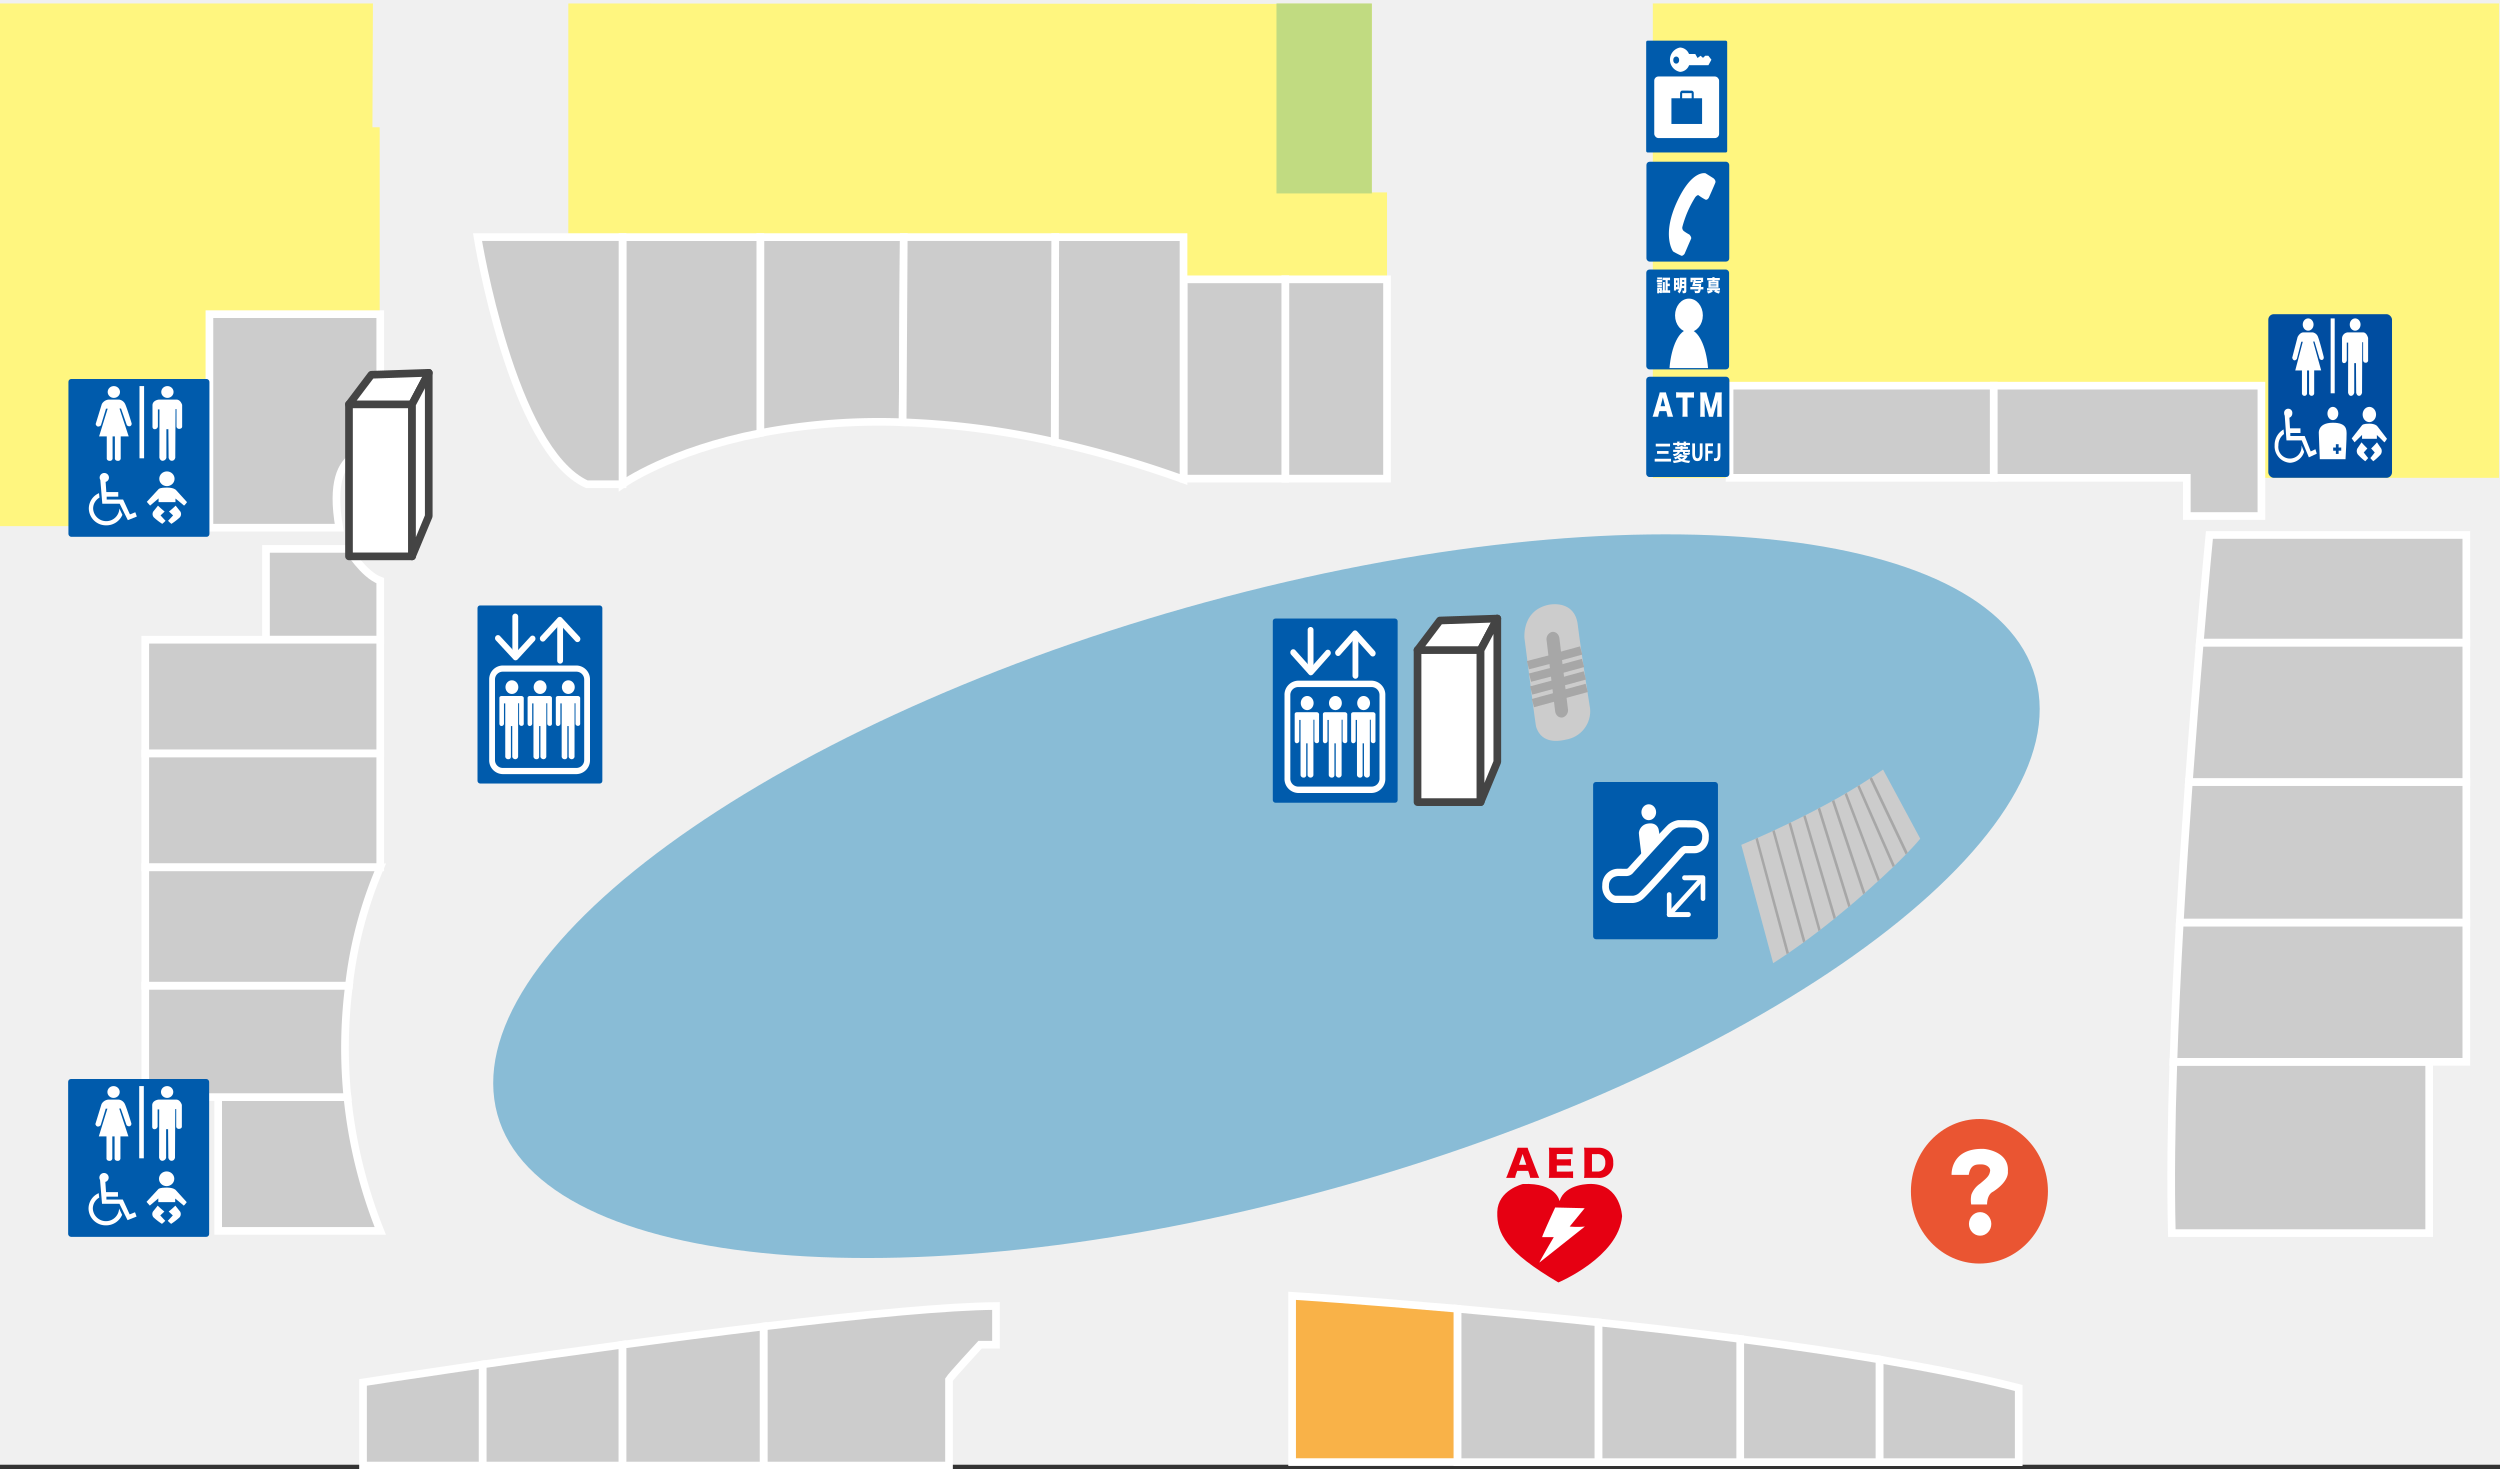 <svg xmlns="http://www.w3.org/2000/svg" width="326" height="191.613" viewBox="0 0 326 191.613">
  <rect x="0" y="0" width="326" height="191.613" fill="#333333" stroke="none"/>
  <g id="グループ_781" data-name="グループ 781" transform="translate(0 -1248.938)">
    <rect id="長方形_1500" data-name="長方形 1500" width="326" height="191" transform="translate(0 1248.938)" fill="#f0f0f0"/>
    <rect id="長方形_1501" data-name="長方形 1501" width="110.351" height="61.859" transform="translate(215.53 1249.389)" fill="#fff67f"/>
    <path id="パス_1258" data-name="パス 1258" d="M334.393,1285.242H227.634v-35.975l104.764.064-.041,24.577h2.037Z" transform="translate(-153.526 0.121)" fill="#fff67f"/>
    <path id="パス_1259" data-name="パス 1259" d="M44.213,1308.212l-2.078,9.215H0v-68.159H48.63l-.065,16.142h.947v40.984Z" transform="translate(0 0.121)" fill="#fff67f"/>
    <rect id="長方形_1502" data-name="長方形 1502" width="12.437" height="24.774" transform="translate(166.452 1249.389)" fill="#c1db81"/>
    <rect id="長方形_1503" data-name="長方形 1503" width="13.267" height="25.989" transform="translate(167.601 1285.363)" fill="#ccc" stroke="#fff" stroke-miterlimit="10" stroke-width="1"/>
    <rect id="長方形_1504" data-name="長方形 1504" width="13.267" height="25.989" transform="translate(154.334 1285.363)" fill="#ccc" stroke="#fff" stroke-miterlimit="10" stroke-width="1"/>
    <path id="パス_1266" data-name="パス 1266" d="M422.45,1343.015a138.513,138.513,0,0,1,16.8,4.889V1316.3H422.52Z" transform="translate(-284.918 -36.44)" fill="#ccc" stroke="#fff" stroke-miterlimit="10" stroke-width="1"/>
    <path id="パス_1267" data-name="パス 1267" d="M323.084,1340.443a82.461,82.461,0,0,0-18.567,1.408V1316.3h18.712Z" transform="translate(-205.379 -36.44)" fill="#ccc" stroke="#fff" stroke-miterlimit="10" stroke-width="1"/>
    <path id="パス_1268" data-name="パス 1268" d="M267.316,1341.851c-11.907,2.34-17.969,6.674-17.969,6.674V1316.3h17.97Z" transform="translate(-168.17 -36.44)" fill="#ccc" stroke="#fff" stroke-miterlimit="10" stroke-width="1"/>
    <path id="パス_1269" data-name="パス 1269" d="M210.172,1348.525h-4.653c-9.8-4.427-14.257-32.229-14.257-32.229h18.91Z" transform="translate(-128.995 -36.44)" fill="#ccc" stroke="#fff" stroke-miterlimit="10" stroke-width="1"/>
    <path id="パス_1270" data-name="パス 1270" d="M361.549,1340.443a107.875,107.875,0,0,1,19.827,2.573l.07-26.719H361.694Z" transform="translate(-243.844 -36.44)" fill="#ccc" stroke="#fff" stroke-miterlimit="10" stroke-width="1"/>
    <rect id="長方形_1505" data-name="長方形 1505" width="34.454" height="12.017" transform="translate(225.533 1299.23)" fill="#ccc" stroke="#fff" stroke-miterlimit="10" stroke-width="1"/>
    <path id="パス_1271" data-name="パス 1271" d="M833.489,1375.92h-9.727v-4.983H798.589V1358.92h34.9Z" transform="translate(-538.602 -59.69)" fill="#ccc" stroke="#fff" stroke-miterlimit="10" stroke-width="1"/>
    <path id="パス_1272" data-name="パス 1272" d="M869.743,1575.237c-.172-6.59-.071-14.274.2-22.334H903.3v22.334Z" transform="translate(-586.535 -165.499)" fill="#ccc" stroke="#fff" stroke-miterlimit="10" stroke-width="1"/>
    <path id="パス_1273" data-name="パス 1273" d="M870.533,1531.1c.2-5.949.492-12.1.834-18.17h37.367v18.17Z" transform="translate(-587.125 -143.695)" fill="#ccc" stroke="#fff" stroke-miterlimit="10" stroke-width="1"/>
    <path id="パス_1274" data-name="パス 1274" d="M873.095,1490.94c.356-6.308.766-12.524,1.183-18.323h36.183v18.323Z" transform="translate(-588.852 -121.707)" fill="#ccc" stroke="#fff" stroke-miterlimit="10" stroke-width="1"/>
    <path id="パス_1275" data-name="パス 1275" d="M876.729,1450.8c.49-6.81.99-13.045,1.423-18.177h34.76V1450.8Z" transform="translate(-591.303 -99.894)" fill="#ccc" stroke="#fff" stroke-miterlimit="10" stroke-width="1"/>
    <path id="パス_1276" data-name="パス 1276" d="M915.86,1401.756v14.032H881.1c.721-8.544,1.258-14.032,1.258-14.032Z" transform="translate(-594.251 -83.055)" fill="#ccc" stroke="#fff" stroke-miterlimit="10" stroke-width="1"/>
    <path id="パス_1277" data-name="パス 1277" d="M752.807,1638.283c6.7,1.127,12.913,2.366,18.159,3.717v9.672H752.807Z" transform="translate(-507.725 -212.071)" fill="#ccc" stroke="#fff" stroke-miterlimit="10" stroke-width="1"/>
    <path id="パス_1278" data-name="パス 1278" d="M697.029,1632.406c6.207.806,12.365,1.7,18.159,2.671v13.389H697.029Z" transform="translate(-470.106 -208.865)" fill="#ccc" stroke="#fff" stroke-miterlimit="10" stroke-width="1"/>
    <path id="パス_1279" data-name="パス 1279" d="M640.226,1627.645c6.005.635,12.274,1.357,18.493,2.164v16.06H640.226Z" transform="translate(-431.796 -206.268)" fill="#ccc" stroke="#fff" stroke-miterlimit="10" stroke-width="1"/>
    <path id="パス_1280" data-name="パス 1280" d="M583.753,1623.734c5.535.488,11.8,1.081,18.385,1.778v18.224H583.753Z" transform="translate(-393.708 -204.135)" fill="#ccc" stroke="#fff" stroke-miterlimit="10" stroke-width="1"/>
    <path id="パス_1281" data-name="パス 1281" d="M517.548,1620.021s8.852.568,21.554,1.688v20H517.548Z" transform="translate(-349.056 -202.11)" fill="#f9b248" stroke="#fff" stroke-miterlimit="10" stroke-width="1"/>
    <path id="パス_1282" data-name="パス 1282" d="M323.9,1623.673c-5.4.481-11.608,1.163-18.057,1.943v18.139h24.183v-11.211c.26-.44,4.047-4.55,4.047-4.55h2.079v-5.049C333.028,1622.967,328.8,1623.237,323.9,1623.673Z" transform="translate(-206.274 -203.704)" fill="#ccc" stroke="#fff" stroke-miterlimit="10" stroke-width="1"/>
    <path id="パス_1283" data-name="パス 1283" d="M249.287,1631.2c6.027-.82,12.326-1.642,18.413-2.378v18.139H249.287Z" transform="translate(-168.13 -206.91)" fill="#ccc" stroke="#fff" stroke-miterlimit="10" stroke-width="1"/>
    <path id="パス_1284" data-name="パス 1284" d="M193.215,1649.814H211.47v-15.761c-6.628.9-12.927,1.8-18.255,2.577Z" transform="translate(-130.312 -209.764)" fill="#ccc" stroke="#fff" stroke-miterlimit="10" stroke-width="1"/>
    <path id="パス_1285" data-name="パス 1285" d="M145.4,1642.062s6.327-.987,15.594-2.339v13.183H145.4Z" transform="translate(-98.062 -212.857)" fill="#ccc" stroke="#fff" stroke-miterlimit="10" stroke-width="1"/>
    <path id="パス_1286" data-name="パス 1286" d="M100.814,1366.252H83.884v-27.845H106.16v18.075S98.735,1354.43,100.814,1366.252Z" transform="translate(-56.575 -48.501)" fill="#ccc" stroke="#fff" stroke-miterlimit="10" stroke-width="1"/>
    <path id="パス_1287" data-name="パス 1287" d="M121.44,1409.9v7.694h-14.9v-11.837h10.693S119.262,1409.1,121.44,1409.9Z" transform="translate(-71.855 -85.239)" fill="#ccc" stroke="#fff" stroke-miterlimit="10" stroke-width="1"/>
    <rect id="長方形_1506" data-name="長方形 1506" width="30.642" height="14.84" transform="translate(18.943 1332.358)" fill="#ccc" stroke="#fff" stroke-miterlimit="10" stroke-width="1"/>
    <rect id="長方形_1507" data-name="長方形 1507" width="30.642" height="14.84" transform="translate(18.943 1347.198)" fill="#ccc" stroke="#fff" stroke-miterlimit="10" stroke-width="1"/>
    <path id="パス_1288" data-name="パス 1288" d="M104.238,1563.01a64.208,64.208,0,0,0,4.281,17.447H87.381V1563.01Z" transform="translate(-58.933 -171.013)" fill="#ccc" stroke="#fff" stroke-miterlimit="10" stroke-width="1"/>
    <path id="パス_1289" data-name="パス 1289" d="M84.548,1545.575a64.455,64.455,0,0,1,.2-14.529H58.186v14.529Z" transform="translate(-39.243 -153.578)" fill="#ccc" stroke="#fff" stroke-miterlimit="10" stroke-width="1"/>
    <path id="パス_1290" data-name="パス 1290" d="M84.747,1512.529a54.636,54.636,0,0,1,4.082-15.431H58.186v15.429Z" transform="translate(-39.243 -135.06)" fill="#ccc" stroke="#fff" stroke-miterlimit="10" stroke-width="1"/>
    <path id="パス_1455" data-name="パス 1455" d="M103.853-7.383c57.357-4.077,102.935,10.235,101.8,31.967S157.109,67.24,99.752,71.318-3.183,61.083-2.051,39.35,46.5-3.305,103.853-7.383Z" transform="translate(59.187 1353.225) rotate(-10.665)" fill="#89bcd6"/>
    <g id="グループ_611" data-name="グループ 611" transform="translate(8.886 1389.638)">
      <rect id="長方形_1511" data-name="長方形 1511" width="18.386" height="20.584" rx="0.371" transform="translate(0 0)" fill="#005bac"/>
      <ellipse id="楕円形_204" data-name="楕円形 204" cx="0.803" cy="0.772" rx="0.803" ry="0.772" transform="translate(5.119 0.926)" fill="#fff"/>
      <ellipse id="楕円形_205" data-name="楕円形 205" cx="0.803" cy="0.772" rx="0.803" ry="0.772" transform="translate(12.104 0.926)" fill="#fff"/>
      <path id="パス_1298" data-name="パス 1298" d="M48.111,1555.577s-.578-1.931-.835-2.487a1.028,1.028,0,0,0-.787-.6h-1.4a1.14,1.14,0,0,0-.867.587l-.8,2.6s.064.278.289.325a.464.464,0,0,0,.4-.17l.659-2.163h.22l-1.12,3.615h1v2.912s.024.278.385.278a.333.333,0,0,0,.374-.3v-2.889h.3v2.912s.024.278.386.278a.333.333,0,0,0,.374-.3v-2.889h1.04l-1.2-3.634.2,0,.755,2.163a.417.417,0,0,0,.434.139A.339.339,0,0,0,48.111,1555.577Z" transform="translate(-39.871 -1549.8)" fill="#fff"/>
      <path id="パス_1299" data-name="パス 1299" d="M66.693,1552.488H64.4s-.835.077-.835.756v2.75s-.032.355.306.355a.418.418,0,0,0,.4-.34v-2.24h.209l-.016,6.287s.1.448.466.41a.528.528,0,0,0,.45-.394v-3.723h.257l.032,3.723s.08.4.434.394.434-.394.434-.394l.032-6.349h.128v2.3a.347.347,0,0,0,.4.278c.353-.031.337-.293.337-.293v-2.827S67.239,1552.488,66.693,1552.488Z" transform="translate(-52.605 -1549.8)" fill="#fff"/>
      <path id="パス_1300" data-name="パス 1300" d="M45.382,1589.826a2.275,2.275,0,0,1-2.107,1.372A2.236,2.236,0,0,1,41,1589a2.2,2.2,0,0,1,1.327-2l.065.581a1.642,1.642,0,0,0-.83,1.418,1.712,1.712,0,0,0,3.422,0Z" transform="translate(-38.341 -1572.112)" fill="#fff"/>
      <path id="パス_1301" data-name="パス 1301" d="M49.493,1584.718l-.7.28-.891-1.937H45.762v-.377h1.509v-.594H45.714l-.091-1.329a.585.585,0,0,0,.435-.557.606.606,0,0,0-1.212,0,.562.562,0,0,0,.087.3l.257,3.108h2.27l1.058,2.136,1.176-.469C49.684,1585.244,49.493,1584.718,49.493,1584.718Z" transform="translate(-40.773 -1567.34)" fill="#fff"/>
      <ellipse id="楕円形_206" data-name="楕円形 206" cx="0.998" cy="0.96" rx="0.998" ry="0.96" transform="translate(11.845 12.053)" fill="#fff"/>
      <path id="パス_1302" data-name="パス 1302" d="M61.993,1587.291l-.428-.488s1.49-1.615,1.537-1.661.206-.2,1.085-.2c.9,0,1.165.3,1.165.3l1.458,1.6s-.364.5-.4.442-1.109-.914-1.109-.914v.472H63.1v-.488Z" transform="translate(-51.344 -1570.781)" fill="#fff"/>
      <path id="パス_1303" data-name="パス 1303" d="M65.188,1592.367a11.346,11.346,0,0,1-.871-.772s-.539.681-.618.772a.656.656,0,0,0,.064.747,7.586,7.586,0,0,0,1.109.859s.475-.4.428-.417-.649-.686-.649-.686Z" transform="translate(-52.638 -1575.08)" fill="#fff"/>
      <path id="パス_1304" data-name="パス 1304" d="M69.226,1592.367a11.4,11.4,0,0,0,.871-.772s.539.681.618.772a.656.656,0,0,1-.063.747,7.606,7.606,0,0,1-1.109.859s-.475-.4-.428-.417.65-.686.65-.686Z" transform="translate(-56.116 -1575.08)" fill="#fff"/>
      <rect id="長方形_1512" data-name="長方形 1512" width="0.6" height="9.419" transform="translate(9.267 0.926)" fill="#fff"/>
    </g>
    <g id="グループ_658" data-name="グループ 658" transform="translate(8.923 1298.357)">
      <rect id="長方形_1511-2" data-name="長方形 1511" width="18.386" height="20.584" rx="0.371" transform="translate(0 0)" fill="#005bac"/>
      <ellipse id="楕円形_204-2" data-name="楕円形 204" cx="0.803" cy="0.772" rx="0.803" ry="0.772" transform="translate(5.119 0.926)" fill="#fff"/>
      <ellipse id="楕円形_205-2" data-name="楕円形 205" cx="0.803" cy="0.772" rx="0.803" ry="0.772" transform="translate(12.104 0.926)" fill="#fff"/>
      <path id="パス_1298-2" data-name="パス 1298" d="M48.111,1555.577s-.578-1.931-.835-2.487a1.028,1.028,0,0,0-.787-.6h-1.4a1.14,1.14,0,0,0-.867.587l-.8,2.6s.064.278.289.325a.464.464,0,0,0,.4-.17l.659-2.163h.22l-1.12,3.615h1v2.912s.024.278.385.278a.333.333,0,0,0,.374-.3v-2.889h.3v2.912s.024.278.386.278a.333.333,0,0,0,.374-.3v-2.889h1.04l-1.2-3.634.2,0,.755,2.163a.417.417,0,0,0,.434.139A.339.339,0,0,0,48.111,1555.577Z" transform="translate(-39.871 -1549.8)" fill="#fff"/>
      <path id="パス_1299-2" data-name="パス 1299" d="M66.693,1552.488H64.4s-.835.077-.835.756v2.75s-.032.355.306.355a.418.418,0,0,0,.4-.34v-2.24h.209l-.016,6.287s.1.448.466.41a.528.528,0,0,0,.45-.394v-3.723h.257l.032,3.723s.08.4.434.394.434-.394.434-.394l.032-6.349h.128v2.3a.347.347,0,0,0,.4.278c.353-.031.337-.293.337-.293v-2.827S67.239,1552.488,66.693,1552.488Z" transform="translate(-52.605 -1549.8)" fill="#fff"/>
      <path id="パス_1300-2" data-name="パス 1300" d="M45.382,1589.826a2.275,2.275,0,0,1-2.107,1.372A2.236,2.236,0,0,1,41,1589a2.2,2.2,0,0,1,1.327-2l.065.581a1.642,1.642,0,0,0-.83,1.418,1.712,1.712,0,0,0,3.422,0Z" transform="translate(-38.341 -1572.112)" fill="#fff"/>
      <path id="パス_1301-2" data-name="パス 1301" d="M49.493,1584.718l-.7.28-.891-1.937H45.762v-.377h1.509v-.594H45.714l-.091-1.329a.585.585,0,0,0,.435-.557.606.606,0,0,0-1.212,0,.562.562,0,0,0,.087.3l.257,3.108h2.27l1.058,2.136,1.176-.469C49.684,1585.244,49.493,1584.718,49.493,1584.718Z" transform="translate(-40.773 -1567.34)" fill="#fff"/>
      <ellipse id="楕円形_206-2" data-name="楕円形 206" cx="0.998" cy="0.96" rx="0.998" ry="0.96" transform="translate(11.845 12.053)" fill="#fff"/>
      <path id="パス_1302-2" data-name="パス 1302" d="M61.993,1587.291l-.428-.488s1.49-1.615,1.537-1.661.206-.2,1.085-.2c.9,0,1.165.3,1.165.3l1.458,1.6s-.364.5-.4.442-1.109-.914-1.109-.914v.472H63.1v-.488Z" transform="translate(-51.344 -1570.781)" fill="#fff"/>
      <path id="パス_1303-2" data-name="パス 1303" d="M65.188,1592.367a11.346,11.346,0,0,1-.871-.772s-.539.681-.618.772a.656.656,0,0,0,.064.747,7.586,7.586,0,0,0,1.109.859s.475-.4.428-.417-.649-.686-.649-.686Z" transform="translate(-52.638 -1575.08)" fill="#fff"/>
      <path id="パス_1304-2" data-name="パス 1304" d="M69.226,1592.367a11.4,11.4,0,0,0,.871-.772s.539.681.618.772a.656.656,0,0,1-.063.747,7.606,7.606,0,0,1-1.109.859s-.475-.4-.428-.417.65-.686.65-.686Z" transform="translate(-56.116 -1575.08)" fill="#fff"/>
      <rect id="長方形_1512-2" data-name="長方形 1512" width="0.6" height="9.419" transform="translate(9.267 0.926)" fill="#fff"/>
    </g>
    <g id="グループ_613" data-name="グループ 613" transform="translate(62.267 1320.64)">
      <rect id="長方形_1513" data-name="長方形 1513" width="16.278" height="23.222" rx="0.337" transform="translate(0 7.247)" fill="#005bac"/>
      <g id="グループ_612" data-name="グループ 612" transform="translate(1.523 8.307)">
        <path id="パス_1305" data-name="パス 1305" d="M207.342,1442.795h-9.661a1.8,1.8,0,0,1-1.743-1.854v-10.453a1.8,1.8,0,0,1,1.743-1.854h9.661a1.8,1.8,0,0,1,1.743,1.854v10.453A1.8,1.8,0,0,1,207.342,1442.795Zm-9.661-13.356a1.019,1.019,0,0,0-.985,1.049v10.453a1.019,1.019,0,0,0,.985,1.049h9.661a1.02,1.02,0,0,0,.985-1.049v-10.453a1.02,1.02,0,0,0-.985-1.049Z" transform="translate(-195.939 -1421.86)" fill="#fff"/>
        <path id="パス_1306" data-name="パス 1306" d="M200.969,1420.487a.369.369,0,0,1-.27-.12l-2.3-2.484a.421.421,0,0,1,0-.57.363.363,0,0,1,.536,0l2.029,2.192,1.948-2.124a.363.363,0,0,1,.536-.007.422.422,0,0,1,.006.57l-2.218,2.418a.367.367,0,0,1-.27.121Z" transform="translate(-197.525 -1414.386)" fill="#fff"/>
        <path id="パス_1307" data-name="パス 1307" d="M205.609,1415.013a.392.392,0,0,1-.379-.4v-5.124a.379.379,0,1,1,.757,0v5.124A.392.392,0,0,1,205.609,1415.013Z" transform="translate(-202.206 -1409.083)" fill="#fff"/>
        <path id="パス_1308" data-name="パス 1308" d="M221.149,1413.618a.366.366,0,0,1-.27-.12l-2.029-2.192-1.948,2.124a.363.363,0,0,1-.536.007.422.422,0,0,1-.007-.57l2.218-2.418a.368.368,0,0,1,.27-.121h0a.367.367,0,0,1,.27.12l2.3,2.484a.421.421,0,0,1,0,.57A.367.367,0,0,1,221.149,1413.618Z" transform="translate(-209.639 -1409.897)" fill="#fff"/>
        <path id="パス_1309" data-name="パス 1309" d="M223.57,1416.753a.392.392,0,0,1-.379-.4v-5.124a.38.38,0,1,1,.758,0v5.124A.391.391,0,0,1,223.57,1416.753Z" transform="translate(-214.319 -1410.22)" fill="#fff"/>
        <ellipse id="楕円形_207" data-name="楕円形 207" cx="0.839" cy="0.892" rx="0.839" ry="0.892" transform="translate(2.122 8.701)" fill="#fff"/>
        <path id="パス_1310" data-name="パス 1310" d="M202.88,1440.1h-2.488s-.365-.029-.365.259v3.368s.013.295.284.287a.321.321,0,0,0,.311-.266v-2.677h.169v6.958a.383.383,0,0,0,.406.317.311.311,0,0,0,.331-.338v-3.987h.176v4.023a.424.424,0,0,0,.406.3.377.377,0,0,0,.358-.309v-6.987h.129v2.705a.314.314,0,0,0,.338.245.276.276,0,0,0,.27-.3c-.007-.029,0-3.375,0-3.375A.344.344,0,0,0,202.88,1440.1Z" transform="translate(-198.696 -1429.353)" fill="#fff"/>
        <ellipse id="楕円形_208" data-name="楕円形 208" cx="0.839" cy="0.892" rx="0.839" ry="0.892" transform="translate(5.801 8.701)" fill="#fff"/>
        <path id="パス_1311" data-name="パス 1311" d="M214.181,1440.1h-2.489s-.365-.029-.365.259v3.368s.013.295.284.287a.32.32,0,0,0,.311-.266v-2.677h.169v6.958a.383.383,0,0,0,.406.317.311.311,0,0,0,.331-.338v-3.987H213v4.023a.424.424,0,0,0,.406.3.377.377,0,0,0,.358-.309v-6.987h.129v2.705a.313.313,0,0,0,.338.245.276.276,0,0,0,.271-.3c-.007-.029,0-3.375,0-3.375A.344.344,0,0,0,214.181,1440.1Z" transform="translate(-206.318 -1429.353)" fill="#fff"/>
        <ellipse id="楕円形_209" data-name="楕円形 209" cx="0.839" cy="0.892" rx="0.839" ry="0.892" transform="translate(9.48 8.701)" fill="#fff"/>
        <path id="パス_1312" data-name="パス 1312" d="M225.48,1440.1h-2.489s-.365-.029-.365.259v3.368s.014.295.284.287a.32.32,0,0,0,.311-.266v-2.677h.169v6.958a.383.383,0,0,0,.406.317.311.311,0,0,0,.331-.338v-3.987h.176v4.023a.423.423,0,0,0,.406.3.378.378,0,0,0,.358-.309v-6.987h.128v2.705a.314.314,0,0,0,.338.245.276.276,0,0,0,.271-.3c-.007-.029,0-3.375,0-3.375A.344.344,0,0,0,225.48,1440.1Z" transform="translate(-213.938 -1429.353)" fill="#fff"/>
      </g>
    </g>
    <g id="グループ_615" data-name="グループ 615" transform="translate(165.974 1329.599)">
      <rect id="長方形_1514" data-name="長方形 1514" width="16.278" height="24.014" rx="0.337" transform="translate(0 0)" fill="#005bac"/>
      <g id="グループ_614" data-name="グループ 614" transform="translate(1.523 1.096)">
        <path id="パス_1313" data-name="パス 1313" d="M525.9,1448.786h-9.661a1.838,1.838,0,0,1-1.743-1.917v-10.81a1.838,1.838,0,0,1,1.743-1.918H525.9a1.839,1.839,0,0,1,1.743,1.918v10.81A1.839,1.839,0,0,1,525.9,1448.786Zm-9.661-13.811a1.039,1.039,0,0,0-.985,1.084v10.81a1.04,1.04,0,0,0,.985,1.084H525.9a1.039,1.039,0,0,0,.985-1.084v-10.81a1.039,1.039,0,0,0-.985-1.084Z" transform="translate(-514.493 -1427.138)" fill="#fff"/>
        <path id="パス_1314" data-name="パス 1314" d="M519.523,1426.108a.364.364,0,0,1-.27-.124l-2.3-2.569a.447.447,0,0,1,0-.59.355.355,0,0,1,.536,0l2.029,2.266,1.948-2.2a.355.355,0,0,1,.536-.007.446.446,0,0,1,.006.589l-2.218,2.5a.361.361,0,0,1-.27.125Z" transform="translate(-516.079 -1419.799)" fill="#fff"/>
        <path id="パス_1315" data-name="パス 1315" d="M524.163,1420.724a.4.4,0,0,1-.379-.417v-5.3a.38.38,0,1,1,.757,0v5.3A.4.4,0,0,1,524.163,1420.724Z" transform="translate(-520.759 -1414.592)" fill="#fff"/>
        <path id="パス_1316" data-name="パス 1316" d="M539.7,1419.239a.36.36,0,0,1-.27-.124l-2.029-2.267-1.948,2.2a.355.355,0,0,1-.536.007.446.446,0,0,1-.007-.589l2.218-2.5a.363.363,0,0,1,.27-.126h0a.363.363,0,0,1,.27.124l2.3,2.569a.447.447,0,0,1,0,.589A.361.361,0,0,1,539.7,1419.239Z" transform="translate(-528.193 -1415.391)" fill="#fff"/>
        <path id="パス_1317" data-name="パス 1317" d="M542.124,1422.464a.4.4,0,0,1-.379-.417v-5.3a.381.381,0,1,1,.758,0v5.3A.4.4,0,0,1,542.124,1422.464Z" transform="translate(-532.873 -1415.709)" fill="#fff"/>
        <ellipse id="楕円形_210" data-name="楕円形 210" cx="0.839" cy="0.923" rx="0.839" ry="0.923" transform="translate(2.122 8.998)" fill="#fff"/>
        <path id="パス_1318" data-name="パス 1318" d="M521.435,1445.606h-2.489s-.365-.03-.365.268v3.482s.013.3.284.3a.326.326,0,0,0,.311-.275v-2.768h.169v7.2a.388.388,0,0,0,.406.327.319.319,0,0,0,.331-.349v-4.123h.176v4.16a.428.428,0,0,0,.406.312.383.383,0,0,0,.358-.32v-7.226h.129v2.8a.317.317,0,0,0,.338.253.284.284,0,0,0,.271-.312c-.007-.03,0-3.49,0-3.49A.346.346,0,0,0,521.435,1445.606Z" transform="translate(-517.25 -1434.495)" fill="#fff"/>
        <ellipse id="楕円形_211" data-name="楕円形 211" cx="0.839" cy="0.923" rx="0.839" ry="0.923" transform="translate(5.801 8.998)" fill="#fff"/>
        <path id="パス_1319" data-name="パス 1319" d="M532.734,1445.606h-2.489s-.365-.03-.365.268v3.482s.014.3.284.3a.326.326,0,0,0,.311-.275v-2.768h.169v7.2a.389.389,0,0,0,.406.327.319.319,0,0,0,.331-.349v-4.123h.176v4.16a.428.428,0,0,0,.406.312.384.384,0,0,0,.358-.32v-7.226h.128v2.8a.317.317,0,0,0,.338.253.284.284,0,0,0,.271-.312c-.007-.03,0-3.49,0-3.49A.347.347,0,0,0,532.734,1445.606Z" transform="translate(-524.871 -1434.495)" fill="#fff"/>
        <ellipse id="楕円形_212" data-name="楕円形 212" cx="0.839" cy="0.923" rx="0.839" ry="0.923" transform="translate(9.48 8.998)" fill="#fff"/>
        <path id="パス_1320" data-name="パス 1320" d="M544.034,1445.606h-2.489s-.365-.03-.365.268v3.482s.014.3.284.3a.327.327,0,0,0,.311-.275v-2.768h.169v7.2a.388.388,0,0,0,.406.327.319.319,0,0,0,.331-.349v-4.123h.176v4.16a.428.428,0,0,0,.406.312.384.384,0,0,0,.359-.32v-7.226h.128v2.8a.317.317,0,0,0,.338.253.284.284,0,0,0,.27-.312c-.007-.03,0-3.49,0-3.49A.347.347,0,0,0,544.034,1445.606Z" transform="translate(-532.492 -1434.495)" fill="#fff"/>
      </g>
    </g>
    <g id="グループ_618" data-name="グループ 618" transform="translate(214.667 1298.067)">
      <rect id="長方形_1515" data-name="長方形 1515" width="10.843" height="13.073" rx="0.416" transform="translate(0 0)" fill="#005bac"/>
      <g id="グループ_616" data-name="グループ 616" transform="translate(0.829 2.01)">
        <path id="パス_1321" data-name="パス 1321" d="M666.257,1362.355a3.654,3.654,0,0,0-.075-.413l-.085-.324H665.2l-.085.324a2.587,2.587,0,0,0-.078.413h-.734a4.363,4.363,0,0,0,.15-.466l.677-2.3a2.743,2.743,0,0,0,.1-.413h.818a3.544,3.544,0,0,0,.107.413l.681,2.3c.059.2.11.359.151.466Zm-.611-2.526-.292,1.146h.589Z" transform="translate(-664.306 -1359.148)" fill="#fff"/>
        <path id="パス_1322" data-name="パス 1322" d="M674.488,1361.741a5.231,5.231,0,0,0,.025.577h-.694a5.1,5.1,0,0,0,.025-.577v-1.926h-.37a3.55,3.55,0,0,0-.473.027v-.73a3.543,3.543,0,0,0,.467.027h1.374a3.4,3.4,0,0,0,.489-.027v.73a3.409,3.409,0,0,0-.489-.027h-.355Z" transform="translate(-669.933 -1359.112)" fill="#fff"/>
        <path id="パス_1323" data-name="パス 1323" d="M683.034,1362.355a3.481,3.481,0,0,0-.135-.566l-.289-1.016c0-.019-.1-.375-.107-.4-.034-.138-.034-.138-.05-.192.019.241.031.554.031.757v.829a4.921,4.921,0,0,0,.025.592h-.618a5.159,5.159,0,0,0,.025-.592v-1.991c0-.229-.009-.432-.025-.6h.828a3.345,3.345,0,0,0,.119.539l.47,1.647.467-1.647a3.088,3.088,0,0,0,.116-.539h.831a5.42,5.42,0,0,0-.025.6v1.991a4.638,4.638,0,0,0,.025.592h-.618a5.092,5.092,0,0,0,.025-.592v-.833c0-.091.009-.378.016-.5.009-.2.009-.2.013-.26-.069.3-.1.436-.141.573l-.3,1.047a4.007,4.007,0,0,0-.135.562Z" transform="translate(-675.688 -1359.148)" fill="#fff"/>
      </g>
      <g id="グループ_617" data-name="グループ 617" transform="translate(1.104 8.446)">
        <path id="パス_1324" data-name="パス 1324" d="M665.084,1376.877h2.132v.365h-2.132Zm.137-1.964h1.863v.361h-1.863Zm.17.957h1.5v.362h-1.5Z" transform="translate(-665.084 -1374.629)" fill="#fff"/>
        <path id="パス_1325" data-name="パス 1325" d="M672.628,1375.6l.114.015a.066.066,0,0,1-.058.047c-.1.24-.246.4-.763.5a.941.941,0,0,0-.136-.27c.421-.05.558-.13.618-.294h-.575v-.278h.945v-.121h-.67v-.267h.67v-.154l.356.021c0,.03-.022.048-.066.059v.074h.7v.267h-.7v.121h.96v.278h-.655v.065c0,.065.012.074.1.074h.263c.061,0,.075-.015.085-.122a.648.648,0,0,0,.219.095c-.027.22-.1.276-.273.276h-.327c-.316,0-.326-.109-.326-.388h-.48Zm.9.43.2.122a.088.088,0,0,1-.034.036,1.342,1.342,0,0,1-.419.456,3.865,3.865,0,0,0,.787.107,1.478,1.478,0,0,0-.151.29,2.989,2.989,0,0,1-.974-.216,3.657,3.657,0,0,1-1.043.219,1.243,1.243,0,0,0-.107-.3,3.907,3.907,0,0,0,.823-.118,1.33,1.33,0,0,1-.2-.2,2.5,2.5,0,0,1-.314.145.917.917,0,0,0-.161-.246,1.45,1.45,0,0,0,.775-.483l.317.077a.056.056,0,0,1-.061.042c-.02.026-.041.05-.064.077h.582Zm-1.174-1.176v-.148h-.531v-.291h.531v-.172l.356.021c0,.029-.022.047-.066.059v.092h.556v-.172l.356.021c0,.032-.02.047-.063.059v.092h.531v.291h-.531v.16H673.2v-.16h-.556v.148Zm.278,1.428-.007.006a.967.967,0,0,0,.3.225,1.145,1.145,0,0,0,.339-.231Z" transform="translate(-669.421 -1374.244)" fill="#fff"/>
        <path id="パス_1326" data-name="パス 1326" d="M680.314,1376.144c0,.667-.261.978-.684.978s-.66-.305-.66-.975v-1.339h.36v1.378c0,.4.124.575.309.575s.314-.169.314-.575v-1.378h.361Z" transform="translate(-674.071 -1374.568)" fill="#fff"/>
        <path id="パス_1327" data-name="パス 1327" d="M683.8,1377.094v-2.279h1v.368h-.643v.6h.6v.359h-.6v.951Z" transform="translate(-677.197 -1374.572)" fill="#fff"/>
        <path id="パス_1328" data-name="パス 1328" d="M687.824,1376.314c0,.628-.249.812-.6.812a.748.748,0,0,1-.253-.044l.039-.359a.51.51,0,0,0,.18.032c.163,0,.271-.089.271-.445v-1.5h.361Z" transform="translate(-679.251 -1374.572)" fill="#fff"/>
      </g>
    </g>
    <g id="グループ_619" data-name="グループ 619" transform="translate(214.695 1270.031)">
      <rect id="長方形_1516" data-name="長方形 1516" width="10.797" height="13.017" rx="0.414" transform="translate(0 0)" fill="#005bac"/>
      <path id="パス_1329" data-name="パス 1329" d="M675.118,1291.985l1.015.64s.36.276.247.583-.847,1.954-.847,1.954-.187.335-.425.26a6,6,0,0,1-.917-.578s-.122-.1-.417.24a13.847,13.847,0,0,0-1.7,3.927.575.575,0,0,0,.182.492,5.565,5.565,0,0,0,.737.464s.332.335.222.567-.847,1.953-.847,1.953-.218.29-.408.246a10.421,10.421,0,0,1-1.09-.562s-1.541-2.1.554-6.562C673.379,1291.437,675.118,1291.985,675.118,1291.985Z" transform="translate(-667.397 -1290.476)" fill="#fff"/>
    </g>
    <g id="グループ_622" data-name="グループ 622" transform="translate(214.675 1284.088)">
      <rect id="長方形_1517" data-name="長方形 1517" width="10.797" height="13.017" rx="0.414" transform="translate(0 0)" fill="#005bac"/>
      <ellipse id="楕円形_213" data-name="楕円形 213" cx="1.813" cy="2.186" rx="1.813" ry="2.186" transform="translate(3.751 3.789)" fill="#fff"/>
      <path id="パス_1330" data-name="パス 1330" d="M675.583,1344.9c-.239-2.848-1.272-4.991-2.51-4.991s-2.279,2.159-2.513,5.023h5.023" transform="translate(-667.532 -1332.087)" fill="#fff"/>
      <g id="グループ_621" data-name="グループ 621" transform="translate(1.374 0.985)">
        <g id="グループ_620" data-name="グループ 620">
          <path id="パス_1331" data-name="パス 1331" d="M665.871,1324.242a.664.664,0,0,0,.149.011h.409a1.136,1.136,0,0,0,.149-.007v.3a.758.758,0,0,0-.145-.006h-.412a.889.889,0,0,0-.149.009Zm.042,1.754c.006-.072.009-.148.009-.218v-.363a1.575,1.575,0,0,0-.007-.169,1.061,1.061,0,0,0,.136.007h.372a.444.444,0,0,0,.113-.007,1.414,1.414,0,0,0,0,.148v.406a1.626,1.626,0,0,0,0,.164h-.247v-.061h-.116V1326Zm.013-2.073a1.123,1.123,0,0,0,.168.009h.28a1.115,1.115,0,0,0,.167-.009v.262a1.521,1.521,0,0,0-.167-.007h-.28a1.528,1.528,0,0,0-.168.007Zm.006.687c.031,0,.055,0,.11,0h.388a.68.68,0,0,0,.105,0v.253a.717.717,0,0,0-.105,0h-.388a.773.773,0,0,0-.11,0Zm0,.318a.728.728,0,0,0,.11,0h.387a.61.61,0,0,0,.107,0v.253a.738.738,0,0,0-.11,0h-.387a.752.752,0,0,0-.107,0Zm.236.713h.121v-.146h-.121Zm.847-1.357h-.17a1.675,1.675,0,0,0-.234.013v-.35a1.644,1.644,0,0,0,.234.013h.517a1.671,1.671,0,0,0,.234-.013v.35a1.658,1.658,0,0,0-.232-.013h-.079v.455h.1a.992.992,0,0,0,.182-.011v.345a.983.983,0,0,0-.182-.011h-.1v.547h.1a1.763,1.763,0,0,0,.223-.014v.354a1.676,1.676,0,0,0-.23-.013H666.8a1.493,1.493,0,0,0-.225.013v-.35c.026,0,.046.007.078.009v-.808a2.572,2.572,0,0,0-.01-.267h.28a2.5,2.5,0,0,0-.009.267v.808h.1Z" transform="translate(-665.871 -1323.886)" fill="#fff"/>
          <path id="パス_1332" data-name="パス 1332" d="M672.46,1325.521v.155h-.28c.007-.079.011-.164.011-.3v-1.092c0-.112,0-.169-.007-.245a1.565,1.565,0,0,0,.173.007h.381a1.527,1.527,0,0,0,.155-.007c0,.054-.006.11-.006.2v1.079c0,.045,0,.067,0,.106a2.568,2.568,0,0,0,.064-.366,6.265,6.265,0,0,0,.022-.666c0-.2,0-.307-.011-.4a1.617,1.617,0,0,0,.23.011h.394a1.312,1.312,0,0,0,.221-.011c-.006.06-.008.13-.008.276v1.446a.31.31,0,0,1-.081.25.488.488,0,0,1-.3.058h-.081a1.613,1.613,0,0,0-.066-.339,1.675,1.675,0,0,0,.167.014c.063,0,.078-.011.078-.056v-.289h-.32a1.307,1.307,0,0,1-.308.7,1.168,1.168,0,0,0-.223-.249.85.85,0,0,0,.186-.278Zm0-.881h.171v-.278h-.171Zm0,.576h.171v-.28h-.171Zm.792-.393c0,.094,0,.124-.011.22h.284v-.22Zm.273-.507h-.267v.206h.267Z" transform="translate(-669.954 -1323.922)" fill="#fff"/>
          <path id="パス_1333" data-name="パス 1333" d="M678.877,1324.718c-.013.05-.015.063-.029.108h.639a1.082,1.082,0,0,0,.169-.007c0,.038,0,.038-.005.083,0,.007,0,.023,0,.045s0,.052-.007.108-.005.087-.011.163h.1a1.456,1.456,0,0,0,.219-.013v.336a1.542,1.542,0,0,0-.219-.014h-.133a1.127,1.127,0,0,1-.1.357.267.267,0,0,1-.146.117,1.321,1.321,0,0,1-.245.02c-.042,0-.156-.006-.248-.013a1.3,1.3,0,0,0-.085-.327,2.26,2.26,0,0,0,.342.031c.138,0,.155-.016.188-.184h-.836a1.519,1.519,0,0,0-.223.014v-.336a1.479,1.479,0,0,0,.223.013h.88c0-.038,0-.056.007-.108h-.689c-.057,0-.121,0-.188.007a5.318,5.318,0,0,0,.2-.805h-.133v.269h-.282a1.725,1.725,0,0,0,.009-.213v-.166c0-.085,0-.141-.007-.2a1.57,1.57,0,0,0,.2.009h1.269a1.5,1.5,0,0,0,.186-.009c-.006.067-.007.123-.007.195v.168a1.741,1.741,0,0,0,.009.209H679.7v.155c-.053,0-.1-.007-.193-.007Zm.633-.293c.076,0,.1,0,.133,0v-.11h-.681c-.013.067-.013.072-.022.112Z" transform="translate(-673.88 -1323.928)" fill="#fff"/>
          <path id="パス_1334" data-name="パス 1334" d="M684.618,1325.568a1.621,1.621,0,0,0-.223.013v-.314a1.514,1.514,0,0,0,.225.014h1.217a1.665,1.665,0,0,0,.243-.014v.314a1.506,1.506,0,0,0-.212-.013h-.228a1.344,1.344,0,0,0,.462.125,2.22,2.22,0,0,0-.151.283,1.58,1.58,0,0,1-.633-.276l.129-.132h-.425l.129.132a1.3,1.3,0,0,1-.4.213,1.216,1.216,0,0,1-.23.058,1.063,1.063,0,0,0-.143-.28,1.428,1.428,0,0,0,.456-.123Zm.477-1.615a.958.958,0,0,0-.009-.119h.3a.823.823,0,0,0-.009.119h.425a1.868,1.868,0,0,0,.26-.013v.307a1.924,1.924,0,0,0-.26-.013h-.425v.067h.293c.11,0,.16,0,.224-.007a2.515,2.515,0,0,0-.007.265v.4a2.484,2.484,0,0,0,.007.262c-.072,0-.129-.007-.224-.007H684.8c-.09,0-.155,0-.221.007,0-.078.007-.148.007-.262v-.4c0-.121,0-.189-.007-.265.068,0,.114.007.225.007h.295v-.067h-.431a1.9,1.9,0,0,0-.258.013v-.307a1.808,1.808,0,0,0,.258.013Zm-.239.626h.762v-.067h-.762Zm0,.215h.762v-.067h-.762Zm0,.213h.762v-.065h-.762Z" transform="translate(-677.848 -1323.834)" fill="#fff"/>
        </g>
      </g>
    </g>
    <g id="グループ_624" data-name="グループ 624" transform="translate(295.786 1289.906)">
      <g id="グループ_623" data-name="グループ 623" transform="translate(0 0)">
        <rect id="長方形_1518" data-name="長方形 1518" width="16.133" height="21.341" rx="0.724" fill="#004da0"/>
        <ellipse id="楕円形_214" data-name="楕円形 214" cx="0.705" cy="0.801" rx="0.705" ry="0.801" transform="translate(4.492 0.552)" fill="#fff"/>
        <ellipse id="楕円形_215" data-name="楕円形 215" cx="0.705" cy="0.801" rx="0.705" ry="0.801" transform="translate(10.621 0.552)" fill="#fff"/>
        <path id="パス_1335" data-name="パス 1335" d="M922.234,1337.29s-.508-2-.733-2.579a.914.914,0,0,0-.691-.625h-1.227c-.479,0-.761.609-.761.609l-.7,2.691s.056.289.254.337.353-.177.353-.177l.578-2.242h.193l-.983,3.748h.874v3.019a.335.335,0,0,0,.666-.024v-3h.264v3.019a.335.335,0,0,0,.666-.024v-3h.913l-1.05-3.768.176,0,.663,2.242s.169.24.381.144S922.234,1337.29,922.234,1337.29Z" transform="translate(-915.004 -1331.708)" fill="#fff"/>
        <path id="パス_1336" data-name="パス 1336" d="M940.828,1334.086h-2.016a.809.809,0,0,0-.733.785v2.851s-.028.368.268.368.353-.352.353-.352v-2.323h.183l-.014,6.519s.085.464.409.424.395-.408.395-.408v-3.86h.226l.028,3.86s.071.416.381.408.381-.408.381-.408l.028-6.583h.113v2.386a.324.324,0,0,0,.352.289.3.3,0,0,0,.3-.3v-2.931S941.308,1334.086,940.828,1334.086Z" transform="translate(-928.466 -1331.708)" fill="#fff"/>
        <path id="パス_1337" data-name="パス 1337" d="M914.936,1371.222a2.016,2.016,0,0,1-1.849,1.423,2.151,2.151,0,0,1-1.995-2.278,2.315,2.315,0,0,1,1.164-2.071l.057.6a1.775,1.775,0,0,0-.728,1.47,1.515,1.515,0,1,0,3,0Z" transform="translate(-910.265 -1353.265)" fill="#fff"/>
        <path id="パス_1338" data-name="パス 1338" d="M918.981,1366.263l-.615.29-.782-2.008h-1.877v-.391h1.324v-.616h-1.366l-.08-1.378a.6.6,0,0,0,.382-.577.536.536,0,1,0-1.064,0,.661.661,0,0,0,.077.308l.226,3.222H917.2l.928,2.215,1.032-.486C919.148,1366.808,918.981,1366.263,918.981,1366.263Z" transform="translate(-912.836 -1348.655)" fill="#fff"/>
        <ellipse id="楕円形_216" data-name="楕円形 216" cx="0.876" cy="0.995" rx="0.876" ry="0.995" transform="translate(12.301 12.088)" fill="#fff"/>
        <path id="パス_1339" data-name="パス 1339" d="M942.335,1368.688l-.375-.506s1.307-1.674,1.349-1.722.181-.205.952-.205,1.022.316,1.022.316l1.279,1.658s-.32.521-.347.458-.973-.948-.973-.948v.49h-1.932v-.505Z" transform="translate(-931.084 -1351.979)" fill="#fff"/>
        <path id="パス_1340" data-name="パス 1340" d="M945.372,1373.646a10.8,10.8,0,0,1-.764-.8s-.473.706-.542.8a.781.781,0,0,0,.056.774,6.911,6.911,0,0,0,.973.891s.417-.417.375-.433-.57-.711-.57-.711Z" transform="translate(-932.452 -1356.133)" fill="#fff"/>
        <path id="パス_1341" data-name="パス 1341" d="M949.54,1373.646a10.8,10.8,0,0,0,.764-.8s.473.706.542.8a.781.781,0,0,1-.056.774,6.914,6.914,0,0,1-.973.891s-.417-.417-.375-.433.57-.711.57-.711Z" transform="translate(-936.129 -1356.133)" fill="#fff"/>
        <rect id="長方形_1519" data-name="長方形 1519" width="0.527" height="9.766" transform="translate(8.132 0.552)" fill="#fff"/>
      </g>
      <ellipse id="楕円形_217" data-name="楕円形 217" cx="0.708" cy="0.863" rx="0.708" ry="0.863" transform="translate(7.712 12.088)" fill="#fff"/>
      <path id="パス_1342" data-name="パス 1342" d="M932.253,1370.691H928.9l-.129-3.318s-.231-1.44,1.833-1.44c1.841,0,1.777.939,1.79,1.44S932.253,1370.691,932.253,1370.691Zm-.559-1.526h-.341v-.434h-.359v.434h-.353v.415h.353V1370h.359v-.422h.341Z" transform="translate(-922.184 -1351.776)" fill="#fff"/>
    </g>
    <g id="グループ_625" data-name="グループ 625" transform="translate(249.183 1394.857)">
      <ellipse id="楕円形_218" data-name="楕円形 218" cx="8.934" cy="9.424" rx="8.934" ry="9.424" transform="translate(0 0)" fill="#ea5532"/>
      <path id="パス_1343" data-name="パス 1343" d="M783.929,1570.61H781.69s-.211-3.543,4.246-3.387c0,0,3.305.267,3.094,2.964,0,0,.233,1.22-1.953,2.63,0,0-.739.267-.76,1.649h-2.07a3.61,3.61,0,0,1,.021-1.27,3.027,3.027,0,0,1,1.146-1.448c.914-.767,1.2-1.013,1.3-1.649.063-.379-.4-.863-1.161-.855C784.94,1569.248,784.161,1569.2,783.929,1570.61Z" transform="translate(-776.387 -1563.325)" fill="#fff"/>
      <ellipse id="楕円形_219" data-name="楕円形 219" cx="1.458" cy="1.537" rx="1.458" ry="1.537" transform="translate(7.568 12.142)" fill="#fff"/>
    </g>
    <g id="グループ_632" data-name="グループ 632" transform="translate(45.504 1297.553)">
      <path id="パス_1373" data-name="パス 1373" d="M148,1383.563h-8.223v-19.826l8.223-.447Z" transform="translate(-139.772 -1359.626)" fill="#fff" stroke="#444" stroke-linejoin="round" stroke-width="1"/>
      <path id="パス_1374" data-name="パス 1374" d="M148,1359.341h-8.223l2.913-3.857,7.492-.254Z" transform="translate(-139.772 -1355.23)" fill="#fff" stroke="#444" stroke-linejoin="round" stroke-width="1"/>
      <path id="パス_1375" data-name="パス 1375" d="M167.213,1355.23l-2.182,4.111v19.826l2.182-5.25Z" transform="translate(-156.808 -1355.23)" fill="#fff" stroke="#444" stroke-linejoin="round" stroke-width="1"/>
    </g>
    <g id="グループ_633" data-name="グループ 633" transform="translate(184.842 1329.599)">
      <path id="パス_1376" data-name="パス 1376" d="M576,1454.066h-8.223V1434.24l8.223-.447Z" transform="translate(-567.772 -1430.129)" fill="#fff" stroke="#444" stroke-linejoin="round" stroke-width="1"/>
      <path id="パス_1377" data-name="パス 1377" d="M576,1429.843h-8.223l2.913-3.857,7.492-.254Z" transform="translate(-567.772 -1425.732)" fill="#fff" stroke="#444" stroke-linejoin="round" stroke-width="1"/>
      <path id="パス_1378" data-name="パス 1378" d="M595.214,1425.732l-2.182,4.111v19.826l2.182-5.25Z" transform="translate(-584.808 -1425.732)" fill="#fff" stroke="#444" stroke-linejoin="round" stroke-width="1"/>
    </g>
    <g id="グループ_634" data-name="グループ 634" transform="translate(227.063 1349.289)">
      <path id="パス_1379" data-name="パス 1379" d="M702.163,1493.943l-.547.353-4.156-15.428s10.915-4.433,18.487-9.817l4.85,9.012c-2.063,2.578-10.611,10.663-18.428,15.746" transform="translate(-697.46 -1469.051)" fill="#ccc"/>
      <path id="パス_1380" data-name="パス 1380" d="M707.2,1503.821l-4.066-15.062.3-.132,4.068,14.989Z" transform="translate(-701.286 -1479.729)" fill="#a7a7a7"/>
      <path id="パス_1381" data-name="パス 1381" d="M713.914,1501.109l-4.01-14.544.3-.142,4.011,14.467Z" transform="translate(-705.853 -1478.526)" fill="#a7a7a7"/>
      <path id="パス_1382" data-name="パス 1382" d="M720.287,1498.4l-3.9-14.036.31-.15,3.875,13.971Z" transform="translate(-710.227 -1477.324)" fill="#a7a7a7"/>
      <path id="パス_1383" data-name="パス 1383" d="M726.255,1495.706l-3.966-13.422.3-.153,3.957,13.337Z" transform="translate(-714.206 -1476.186)" fill="#a7a7a7"/>
      <path id="パス_1384" data-name="パス 1384" d="M732.057,1492.963l-3.988-12.822.311-.164,3.959,12.749Z" transform="translate(-718.103 -1475.01)" fill="#a7a7a7"/>
      <path id="パス_1385" data-name="パス 1385" d="M737.831,1490.089l-4.067-12.148.3-.192,4.055,12.091Z" transform="translate(-721.945 -1473.796)" fill="#a7a7a7"/>
      <path id="パス_1386" data-name="パス 1386" d="M743.181,1487.264l-4.322-11.367.286-.189,4.3,11.313Z" transform="translate(-725.382 -1472.682)" fill="#a7a7a7"/>
      <path id="パス_1387" data-name="パス 1387" d="M748.557,1484.228l-4.622-10.534.288-.178,4.61,10.474Z" transform="translate(-728.805 -1471.487)" fill="#a7a7a7"/>
      <path id="パス_1388" data-name="パス 1388" d="M753.545,1481.339l-4.7-9.89.3-.2,4.674,9.835Z" transform="translate(-732.115 -1470.252)" fill="#a7a7a7"/>
    </g>
    <g id="グループ_636" data-name="グループ 636" transform="translate(214.662 1254.243)">
      <rect id="長方形_1520" data-name="長方形 1520" width="10.563" height="14.579" rx="0.186" transform="translate(0 0)" fill="#005bac"/>
      <rect id="長方形_1521" data-name="長方形 1521" width="8.458" height="8.032" rx="0.551" transform="translate(1.052 4.668)" fill="#fff"/>
      <rect id="長方形_1522" data-name="長方形 1522" width="3.997" height="3.352" transform="translate(3.292 7.508)" fill="#005bac"/>
      <path id="パス_1389" data-name="パス 1389" d="M674.736,1267.841h-.27v-.834c.016-.164.1-.334.255-.345.111-.008,1.132,0,1.248,0h.009a.315.315,0,0,1,.271.341v.8h-.271v-.8a.044.044,0,0,0,0-.01l-.018-.006c-.433,0-1.086-.005-1.209,0a.245.245,0,0,0-.015.053Z" transform="translate(-670.047 -1260.147)" fill="#005bac"/>
      <g id="グループ_635" data-name="グループ 635" transform="translate(3.109 0.892)">
        <path id="パス_1390" data-name="パス 1390" d="M676.152,1255.034l-.4-.514h-.409l-.289.275-.313-.275-.4.29-.3-.522h-.816a1.309,1.309,0,0,0-1.162-.841,1.615,1.615,0,0,0,0,3.175,1.314,1.314,0,0,0,1.174-.87h2.523Z" transform="translate(-670.753 -1253.446)" fill="#fff"/>
      </g>
      <ellipse id="楕円形_220" data-name="楕円形 220" cx="0.386" cy="0.465" rx="0.386" ry="0.465" transform="translate(3.529 2.066)" fill="#005bac"/>
    </g>
    <g id="グループ_637" data-name="グループ 637" transform="translate(198.782 1327.728)">
      <path id="パス_1391" data-name="パス 1391" d="M613.59,1421.725c.913-.225,3.582-.383,3.956,2.553.6,4.687,1.6,10.874,1.6,10.874a3.74,3.74,0,0,1-3.065,4.1c-3.224.81-3.8-1.247-3.944-1.588-.116-.283-1.22-9.223-1.534-11.572C610.6,1426.1,610.21,1422.559,613.59,1421.725Z" transform="translate(-610.59 -1421.616)" fill="#ccc"/>
      <path id="パス_1456" data-name="パス 1456" d="M.348-.022C.54-.035.685.169.673.432L.238,9.7a.488.488,0,0,1-.37.5c-.192.012-.338-.191-.325-.454L-.022.476A.488.488,0,0,1,.348-.022Z" transform="matrix(0.986, -0.166, 0.166, 0.986, 3.334, 4.193)" fill="none" stroke="#a7a7a7" stroke-width="1"/>
      <line id="線_250" data-name="線 250" y1="0.825" x2="3.195" transform="translate(0.46 7.123)" fill="none" stroke="#a7a7a7" stroke-miterlimit="10" stroke-width="1.114"/>
      <line id="線_251" data-name="線 251" y1="0.825" x2="3.163" transform="translate(0.733 8.749)" fill="none" stroke="#a7a7a7" stroke-miterlimit="10" stroke-width="1.114"/>
      <line id="線_252" data-name="線 252" y1="0.872" x2="3.254" transform="translate(0.882 10.376)" fill="none" stroke="#a7a7a7" stroke-miterlimit="10" stroke-width="1.114"/>
      <line id="線_253" data-name="線 253" y1="0.89" x2="3.268" transform="translate(1.109 12.003)" fill="none" stroke="#a7a7a7" stroke-miterlimit="10" stroke-width="1.114"/>
      <line id="線_254" data-name="線 254" y1="0.89" x2="3.268" transform="translate(4.136 6.032)" fill="none" stroke="#a7a7a7" stroke-miterlimit="10" stroke-width="1.114"/>
      <line id="線_255" data-name="線 255" y1="0.89" x2="3.268" transform="translate(4.377 7.659)" fill="none" stroke="#a7a7a7" stroke-miterlimit="10" stroke-width="1.114"/>
      <line id="線_256" data-name="線 256" y1="0.89" x2="3.268" transform="translate(4.617 9.285)" fill="none" stroke="#a7a7a7" stroke-miterlimit="10" stroke-width="1.114"/>
      <line id="線_257" data-name="線 257" y1="0.89" x2="3.268" transform="translate(4.858 10.912)" fill="none" stroke="#a7a7a7" stroke-miterlimit="10" stroke-width="1.114"/>
    </g>
    <g id="グループ_640" data-name="グループ 640" transform="translate(195.241 1391.473)">
      <g id="グループ_638" data-name="グループ 638" transform="translate(0 11.849)">
        <path id="パス_1392" data-name="パス 1392" d="M607.841,1575.827s-.39-2.426-4.787-2.236c0,0-3.255.779-3.336,3.636s1.184,5.2,7.968,9.2c0,0,7.853-3.3,8.307-8.62,0,0-.161-4.116-3.983-4.226C612.009,1573.58,608.545,1573.45,607.841,1575.827Z" transform="translate(-599.714 -1573.579)" fill="#e60012"/>
        <path id="パス_1393" data-name="パス 1393" d="M622.512,1583.864l-3.846-.094s-1.792,3.862-1.691,3.862h1.51s-2,3.418-1.866,3.311l5.918-4.691a10.014,10.014,0,0,1-1.98,0Z" transform="translate(-611.111 -1580.698)" fill="#fff"/>
      </g>
      <g id="グループ_639" data-name="グループ 639" transform="translate(1.153 7.097)">
        <path id="パス_1394" data-name="パス 1394" d="M606.392,1561.854a3.611,3.611,0,0,0-.121-.51l-.136-.4H604.7l-.136.4a2.567,2.567,0,0,0-.126.51h-1.18a4.5,4.5,0,0,0,.242-.576l1.089-2.841a2.723,2.723,0,0,0,.161-.51h1.317a3.606,3.606,0,0,0,.172.51l1.095,2.841c.1.25.177.444.242.576Zm-.984-3.119-.469,1.416h.948Z" transform="translate(-603.254 -1557.895)" fill="#e60012"/>
        <path id="パス_1395" data-name="パス 1395" d="M623.538,1561.811a6.861,6.861,0,0,0-.832-.033h-1.589c-.384,0-.525,0-.742.014a4.07,4.07,0,0,0,.04-.689v-2.576a4.685,4.685,0,0,0-.04-.689c.207.009.348.014.742.014h1.609a6.667,6.667,0,0,0,.752-.033v.882a6.655,6.655,0,0,0-.752-.033h-1.312v.694h1.09a6.507,6.507,0,0,0,.757-.033v.873a6.6,6.6,0,0,0-.757-.033h-1.09v.793h1.3a7.246,7.246,0,0,0,.822-.033Z" transform="translate(-614.801 -1557.819)" fill="#e60012"/>
        <path id="パス_1396" data-name="パス 1396" d="M634.505,1558.575a3.809,3.809,0,0,0-.045-.693c.2.009.328.014.746.014h1.054a2.122,2.122,0,0,1,1.458.467,1.9,1.9,0,0,1,.555,1.463,1.83,1.83,0,0,1-2,2h-1.064c-.388,0-.53,0-.742.014a4.21,4.21,0,0,0,.04-.689ZM636.18,1561a1.015,1.015,0,0,0,.741-.25,1.224,1.224,0,0,0,.318-.906,1.153,1.153,0,0,0-.292-.878,1.075,1.075,0,0,0-.782-.24H635.5V1561Z" transform="translate(-624.301 -1557.863)" fill="#e60012"/>
      </g>
    </g>
    <g id="グループ_656" data-name="グループ 656" transform="translate(207.743 1350.91)">
      <rect id="長方形_1524" data-name="長方形 1524" width="16.278" height="20.508" rx="0.371" transform="translate(0 0)" fill="#005bac"/>
      <path id="パス_1450" data-name="パス 1450" d="M645.812,1484.439h-2.328a1.514,1.514,0,0,1-.528-.135l-.033-.016a2.233,2.233,0,0,1-1.153-2.193,2.082,2.082,0,0,1,2.2-2.121l.94.006h0a.393.393,0,0,0,.2-.074c1.485-1.639,4.91-5.407,5.3-5.726a2.877,2.877,0,0,1,1.23-.542l.032-.005h.032c.011,0,1.128,0,1.978.022a2.037,2.037,0,0,1,1.976,2.228,2.007,2.007,0,0,1-1.584,2.048l-.026.006-.026,0a1.73,1.73,0,0,1-.178.014h-1.239a2.02,2.02,0,0,0-.215.2c-.247.277-4.539,5.087-5.278,5.726a2.232,2.232,0,0,1-1.3.558Zm-2.324-.948h2.307a1.46,1.46,0,0,0,.777-.35c.581-.5,3.95-4.249,5.2-5.65l.01-.011c.159-.167.531-.558.869-.475h1.195l.072-.006a1.091,1.091,0,0,0,.872-1.114,1.13,1.13,0,0,0-1.124-1.282c-.75-.023-1.714-.022-1.914-.021a2.048,2.048,0,0,0-.808.358c-.235.192-2.336,2.466-5.23,5.66l-.018.02-.02.017a1.221,1.221,0,0,1-.769.293l-.972-.007a1.525,1.525,0,0,0-.659.145,1.182,1.182,0,0,0-.632,1.094,1.272,1.272,0,0,0,.658,1.273A.957.957,0,0,0,643.488,1483.491Z" transform="translate(-640.576 -1468.661)" fill="#fff"/>
      <path id="パス_1451" data-name="パス 1451" d="M674.075,1494.05l2.417-.005a.314.314,0,0,1,.3.325l0,2.727a.3.3,0,1,1-.6,0l0-2.4-2.116,0a.327.327,0,0,1,0-.652Z" transform="translate(-662.165 -1481.882)" fill="#fff"/>
      <path id="パス_1452" data-name="パス 1452" d="M667.656,1500.025a.339.339,0,0,0,.091.233.286.286,0,0,0,.426,0l3.953-4.333a.346.346,0,0,0,0-.461.285.285,0,0,0-.426,0l-3.953,4.333A.34.34,0,0,0,667.656,1500.025Z" transform="translate(-658.039 -1482.738)" fill="#fff"/>
      <path id="パス_1453" data-name="パス 1453" d="M667.656,1500.567v2.615a.315.315,0,0,0,.3.326h2.52a.327.327,0,0,0,0-.652h-2.219v-2.289a.3.3,0,1,0-.6,0Z" transform="translate(-658.039 -1485.896)" fill="#fff"/>
      <ellipse id="楕円形_221" data-name="楕円形 221" cx="0.959" cy="1.037" rx="0.959" ry="1.037" transform="translate(6.297 2.906)" fill="#fff"/>
      <path id="パス_1454" data-name="パス 1454" d="M659.214,1476.767l-2.441,2.16s-.356-2.7-.328-2.875a1.352,1.352,0,0,1,1.151-1.184c1.26-.209,1.424.769,1.424.769Z" transform="translate(-650.476 -1469.442)" fill="#fff"/>
    </g>
  </g>
</svg>
